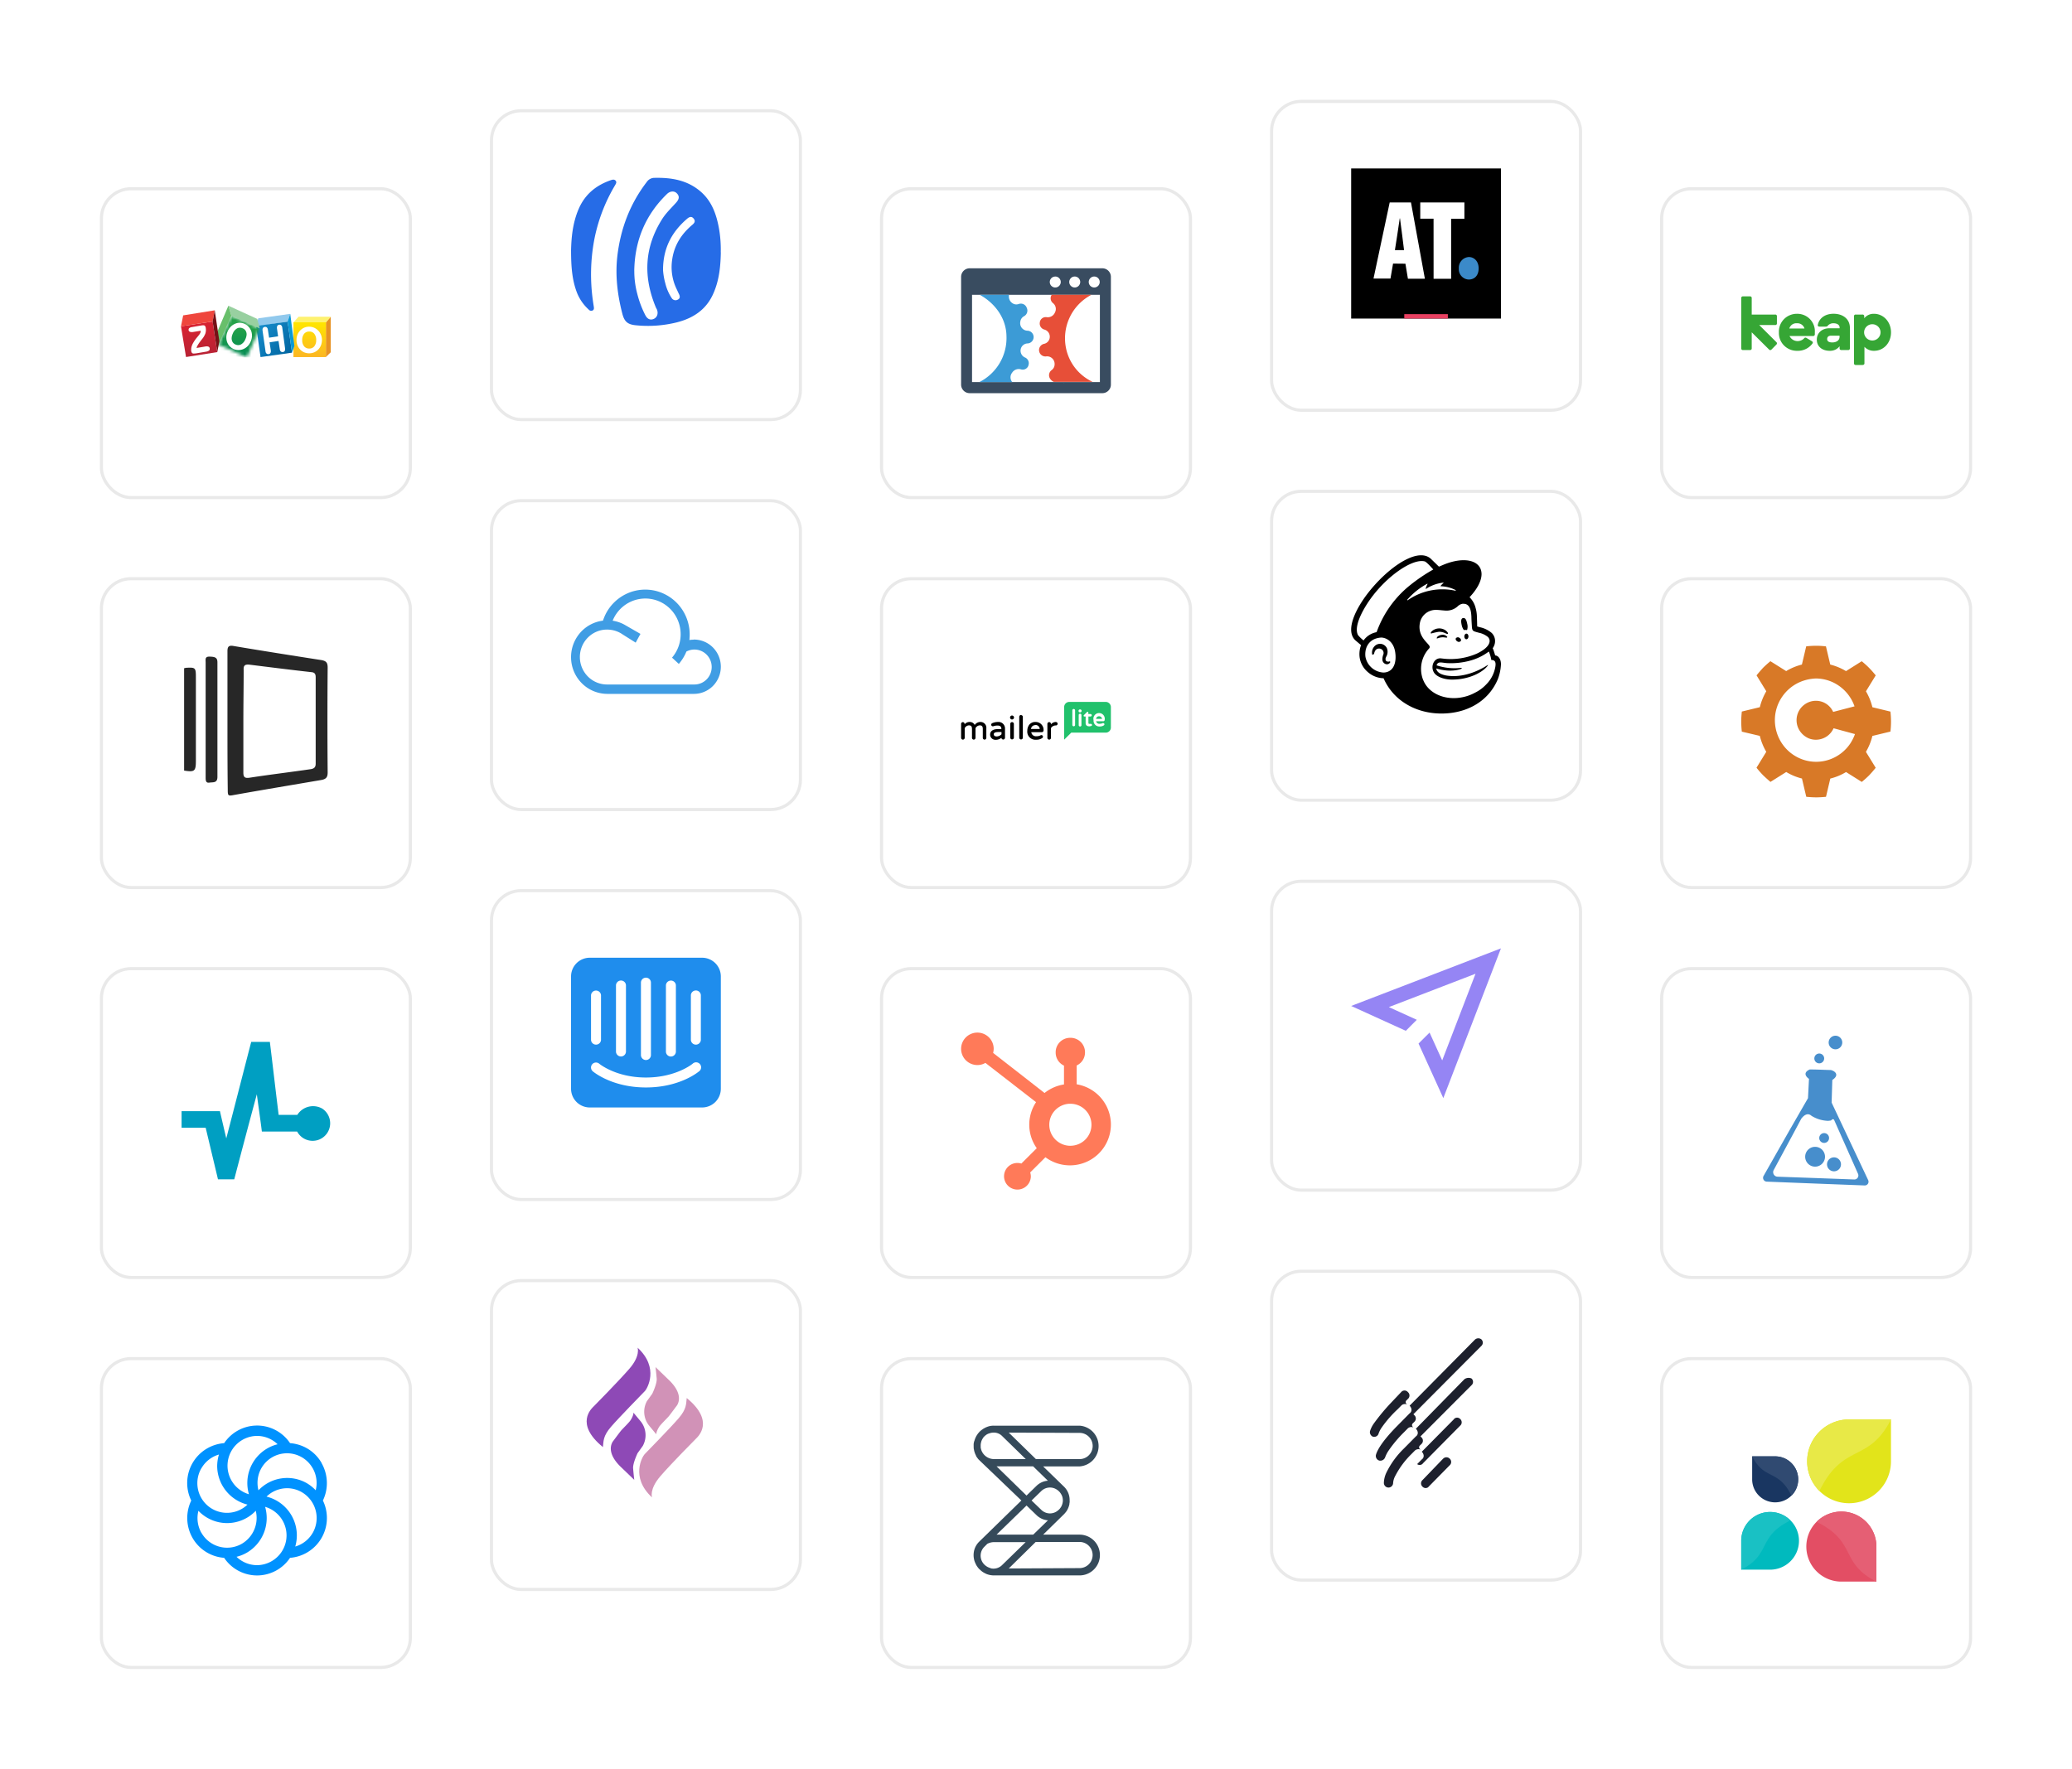 <svg xmlns="http://www.w3.org/2000/svg" fill="none" viewBox="0 0 664 567"><g filter="url('#a')"><rect fill="#fff" width="100" height="100" x="282" y="56" rx="10"></rect><rect width="99" height="99" x="282.5" y="56.5" stroke="#E9E9E9" rx="9.5"></rect></g><path d="M353.254 86h-42.508A2.746 2.746 0 0 0 308 88.746v34.56a2.749 2.749 0 0 0 2.746 2.726h42.508a2.743 2.743 0 0 0 2.746-2.736v-34.56A2.746 2.746 0 0 0 353.254 86Zm-2.601 2.64a1.755 1.755 0 0 1 1.631 1.08 1.762 1.762 0 0 1-.379 1.919 1.763 1.763 0 0 1-1.919.379 1.752 1.752 0 0 1-1.08-1.63 1.75 1.75 0 0 1 1.747-1.748Zm-6.24 0a1.756 1.756 0 1 1 0 3.512 1.756 1.756 0 0 1 0-3.512Zm-6.24 0a1.758 1.758 0 1 1-1.757 1.757 1.746 1.746 0 0 1 1.747-1.747m14.314 33.83h-40.973V94.506h40.973v27.974Z" fill="#394C60"></path><path d="M324.323 119.508a2.513 2.513 0 0 1 2.813-1.123 1.919 1.919 0 0 0 2.419-1.171v-.058a2.003 2.003 0 0 0-1.123-2.582 2.374 2.374 0 0 1-1.344-2.564 2.312 2.312 0 0 1 2.246-1.92 2.042 2.042 0 0 0 1.905-2.04 2.047 2.047 0 0 0-1.905-2.04h-.058a2.412 2.412 0 0 1-2.304-1.92 2.462 2.462 0 0 1 0-.96 2.298 2.298 0 0 1 1.191-1.766 2.036 2.036 0 0 0 .873-2.688 1.995 1.995 0 0 0-2.544-1.238 2.247 2.247 0 0 1-1.584 0 2.773 2.773 0 0 1-1.123-.874 2.614 2.614 0 0 1-.422-2.064h-9.399c4.34 2.333 8.468 7.008 8.573 13.219a15.805 15.805 0 0 1-8.707 14.765h10.56a2.378 2.378 0 0 1-.067-2.976Z" fill="#3C9BD6"></path><path d="M337.484 97.198a2.378 2.378 0 0 1 .595 2.947 2.494 2.494 0 0 1-2.611 1.536 1.922 1.922 0 0 0-2.228 1.507v.086a2.004 2.004 0 0 0 1.479 2.381 2.36 2.36 0 0 1 1.699 2.333 2.309 2.309 0 0 1-1.862 2.237 2.044 2.044 0 0 0 .691 4.022 2.413 2.413 0 0 1 2.573 1.565c.108.308.157.634.144.96a2.295 2.295 0 0 1-.96 1.872 2.035 2.035 0 0 0-.452 2.803c.285.412.672.743 1.124.96h12.48a15.274 15.274 0 0 1-8.554-10.886 15.702 15.702 0 0 1 8.17-17.021h-12.74a1.99 1.99 0 0 0 .452 2.698Z" fill="#E74F38"></path><path d="M341.082 122.874h-.365a.599.599 0 0 0 .365 0Z" fill="#3C9BD6"></path><g filter="url('#b')"><rect fill="#fff" width="100" height="100" x="157" y="31" rx="10"></rect><rect width="99" height="99" x="157.5" y="31.5" stroke="#E9E9E9" rx="9.5"></rect></g><path d="M228.52 94.266c1.943-4.262 2.388-8.768 2.48-13.362l-.027-.021a38.814 38.814 0 0 0-.537-7.482c-.8-4.517-2.233-8.762-5.807-11.906-4.358-3.817-9.591-4.625-15.092-4.479-.455.03-.897.164-1.293.393a3 3 0 0 0-.988.932c-5.393 7.02-8.399 15.017-9.424 23.785-.714 6.26.043 12.4 1.61 18.459.66 2.552 1.744 3.448 4.374 3.687 4.414.442 8.87.117 13.176-.961 5.088-1.314 9.242-3.974 11.528-9.045Zm-24.301-.098a28.16 28.16 0 0 1-.95-7.422l-.011.022c.166-9.659 3.58-17.9 10.508-24.605.956-.923 2.271-1.026 3.07-.255.923.912.923 1.813-.15 3.03a74.23 74.23 0 0 1-1.234 1.337c-1.187 1.266-2.372 2.53-3.306 4.026-5.684 9.05-6.049 18.46-1.97 28.232.05.119.113.232.176.345.079.14.157.281.21.431.446 1.265 0 2.449-1.073 2.921-1.073.473-2.023.071-2.684-1.194a31.892 31.892 0 0 1-2.586-6.868Zm9-3.312a21.204 21.204 0 0 1-.746-4.376h.005c.022-6.993 2.85-12.167 7.68-16.325.628-.543 1.401-.972 2.11-.114.708.858.273 1.455-.435 2.052-3.397 2.867-5.7 6.39-6.392 10.896a16.115 16.115 0 0 0 1.331 9.54l.284.61c.188.406.376.812.569 1.214.344.705.301 1.373-.445 1.704a1.429 1.429 0 0 1-1.045.14 1.445 1.445 0 0 1-.861-.617 15.045 15.045 0 0 1-2.055-4.724Zm-27.766-23.905c-1.97 4.56-2.372 9.365-2.453 13.53h.005c.016 5.005.322 9.25 1.884 13.317a14.457 14.457 0 0 0 3.719 5.386 1.062 1.062 0 0 0 1.289.347c.531-.271.461-.782.386-1.27l-.092-.596c-.079-.513-.159-1.027-.225-1.543a60.289 60.289 0 0 1 .44-19.09 54.13 54.13 0 0 1 6.629-17.535c.036-.068.077-.137.118-.207.253-.432.532-.91.144-1.363-.45-.526-1.073-.33-1.61-.146-4.663 1.623-8.206 4.49-10.234 9.17Z" fill="#266CE7" fill-rule="evenodd" clip-rule="evenodd"></path><g filter="url('#c')"><rect fill="#fff" width="100" height="100" x="32" y="56" rx="10"></rect><rect width="99" height="99" x="32.5" y="56.5" stroke="#E9E9E9" rx="9.5"></rect></g><g filter="url('#d')"><rect fill="#fff" width="100" height="100" x="407" y="28" rx="10"></rect><rect width="99" height="99" x="407.5" y="28.5" stroke="#E9E9E9" rx="9.5"></rect></g><path d="M433 54h48v48.115h-48V54Z" fill="#000"></path><path d="m446.422 84.491-.828 4.812h-5.437l5.187-24.405h6.823l4.455 24.443h-5.437l-.798-4.811-3.965-.039Zm3.522-4.32-.577-4.639-.722-5.543h-.077l-.828 5.543-.722 4.638h2.926Zm9.459-10.076h-4.263v-5.197h14.146v5.216h-4.253V89.36h-5.62l-.01-19.265Z" fill="#fff"></path><path d="M470.628 89.605a3.3 3.3 0 0 1-3.127-3.455.758.758 0 0 0 0-.134 3.436 3.436 0 0 1 3.195-3.628c1.703 0 3.156 1.337 3.156 3.628 0 2.29-1.299 3.589-3.185 3.589h-.039Z" fill="#3B8AC9"></path><path d="M450.016 100.697h13.972v1.415h-13.972v-1.415Z" fill="#E84061"></path><g filter="url('#e')"><rect fill="#fff" width="100" height="100" x="532" y="56" rx="10"></rect><rect width="99" height="99" x="532.5" y="56.5" stroke="#E9E9E9" rx="9.5"></rect></g><path d="M596.919 116.997h-2.217a.52.52 0 0 1-.542-.344c-.025-.073-.034-.15-.025-.226v-15.033a.51.51 0 0 1 .024-.226.52.52 0 0 1 .315-.312.518.518 0 0 1 .228-.023h2.15a.513.513 0 0 1 .421.143.505.505 0 0 1 .145.418v.627a3.84 3.84 0 0 1 1.384-1.081 3.875 3.875 0 0 1 1.726-.355c3.063 0 5.472 2.596 5.472 5.953 0 3.356-2.342 5.914-5.424 5.914a4.088 4.088 0 0 1-1.685-.31 4.042 4.042 0 0 1-1.406-.973v5.239a.51.51 0 0 1-.566.57v.019Zm-23.441-9.28c.2.413.498.773.868 1.048a2.895 2.895 0 0 0 2.625.429c.44-.143.839-.388 1.162-.716a.538.538 0 0 1 .768-.153l1.728 1.037c.317.2.413.475.183.77a5.758 5.758 0 0 1-2.112 1.745 5.805 5.805 0 0 1-2.688.575 5.793 5.793 0 0 1-4.269-1.678 5.698 5.698 0 0 1-1.281-1.946 5.656 5.656 0 0 1-.392-2.29 5.694 5.694 0 0 1 1.596-4.195 5.768 5.768 0 0 1 1.9-1.301 5.826 5.826 0 0 1 2.264-.457 5.696 5.696 0 0 1 2.275.417 5.635 5.635 0 0 1 1.915 1.288c.541.556.96 1.217 1.23 1.942.27.725.386 1.497.339 2.268v.694a.551.551 0 0 1-.614.523h-7.497Zm11.711-3.024h-2.112c-.384 0-.605-.209-.538-.542.423-2.149 2.343-3.575 5.04-3.575 3.149 0 5.241 1.806 5.241 4.497v6.571a.511.511 0 0 1-.576.561h-2.15a.514.514 0 0 1-.542-.336.491.491 0 0 1-.024-.225v-.656a3.841 3.841 0 0 1-3.158 1.464c-2.496 0-4.147-1.417-4.147-3.566s1.632-3.66 4.06-3.66h3.245v-.248c0-.808-.778-1.35-1.92-1.35a2.348 2.348 0 0 0-1.766.656.83.83 0 0 1-.682.409h.029Zm-24.392 7.512h-2.227a.514.514 0 0 1-.542-.336.491.491 0 0 1-.024-.225v-16.08a.492.492 0 0 1 .145-.416.513.513 0 0 1 .421-.144h2.227a.51.51 0 0 1 .542.336.491.491 0 0 1 .024.225v5.268h7.507a.513.513 0 0 1 .421.143.505.505 0 0 1 .145.418v2.234a.491.491 0 0 1-.145.417.507.507 0 0 1-.421.144h-5.107l5.491 5.468a.53.53 0 0 1 0 .808l-1.536 1.559a.524.524 0 0 1-.816 0l-5.539-5.505v5.125a.491.491 0 0 1-.145.417.507.507 0 0 1-.421.144Zm28.731-4.602h-2.727c-.902 0-1.267.475-1.267 1.103 0 .627.48 1.065 1.632 1.065 1.411 0 2.342-.723 2.342-1.788v-.38h.02Zm13.112-1.065c0-.691-.277-1.354-.77-1.842a2.641 2.641 0 0 0-1.86-.764c-.698 0-1.367.275-1.86.764a2.592 2.592 0 0 0 0 3.684 2.64 2.64 0 0 0 1.86.763 2.64 2.64 0 0 0 1.86-.763c.493-.488.77-1.151.77-1.842Zm-24.372-1.236a2.313 2.313 0 0 0-.901-1.258 2.356 2.356 0 0 0-1.499-.416 2.342 2.342 0 0 0-1.536.395 2.298 2.298 0 0 0-.921 1.279h4.857Z" fill="#36A635" fill-rule="evenodd" clip-rule="evenodd"></path><g filter="url('#f')"><rect fill="#fff" width="100" height="100" x="157" y="156" rx="10"></rect><rect width="99" height="99" x="157.5" y="156.5" stroke="#E9E9E9" rx="9.5"></rect></g><path d="M222.274 205.051a9.204 9.204 0 0 0-1.357.106 14.547 14.547 0 0 0-2.235-9.658 14.266 14.266 0 0 0-7.875-5.91 14.098 14.098 0 0 0-9.785.638 14.32 14.32 0 0 0-7.06 6.882c-.28.597-.523 1.211-.727 1.838a11.607 11.607 0 0 0-7.527 4.143 11.87 11.87 0 0 0-2.689 8.23 11.843 11.843 0 0 0 3.606 7.864 11.582 11.582 0 0 0 7.949 3.239h27.729a8.555 8.555 0 0 0 6.112-2.485A8.758 8.758 0 0 0 231 213.81a8.76 8.76 0 0 0-2.457-6.183 8.556 8.556 0 0 0-6.058-2.615h-.182l-.029.039Zm.249 14.364h-27.921a8.65 8.65 0 0 1-6.173-2.527 8.85 8.85 0 0 1-2.6-6.203 8.857 8.857 0 0 1 2.498-6.245 8.654 8.654 0 0 1 6.132-2.629 8.68 8.68 0 0 1 1.128.067 8.222 8.222 0 0 1 1.913.445 8.249 8.249 0 0 1 2.046 1.054l4.169 2.622.822-1.519.708-1.286-5.25-3.018a11.474 11.474 0 0 0-3.662-1.209c.07-.192.15-.379.239-.561a11.433 11.433 0 0 1 2.923-3.844 11.296 11.296 0 0 1 4.232-2.276 11.214 11.214 0 0 1 9.263 1.43 11.415 11.415 0 0 1 3.369 3.449 11.572 11.572 0 0 1 1.302 9.387 11.475 11.475 0 0 1-2.3 4.254l1.788 1.654.392.358a14.538 14.538 0 0 0 2.429-3.966 5.484 5.484 0 0 1 4.849-.14c.766.35 1.443.873 1.979 1.527a5.62 5.62 0 0 1 1.118 2.25 5.662 5.662 0 0 1-1.033 4.795 5.554 5.554 0 0 1-1.942 1.575c-.757.37-1.587.56-2.428.556" fill="#409DE4"></path><g filter="url('#g')"><rect fill="#fff" width="100" height="100" x="532" y="431" rx="10"></rect><rect width="99" height="99" x="532.5" y="431.5" stroke="#E9E9E9" rx="9.5"></rect></g><path d="M592.315 455a13.434 13.434 0 1 0 13.673 13.694V455h-13.673Z" fill="#E2E41A"></path><path d="M592.318 455a13.437 13.437 0 0 0-12.916 16.109 13.436 13.436 0 0 0 3.662 6.818c7.673-15.649 15.711-8.745 22.937-22.927h-13.683Z" fill="#E8E947"></path><path d="M601.318 495.548a11.222 11.222 0 0 0-1.979-6.159 11.224 11.224 0 0 0-11.49-4.635 11.239 11.239 0 0 0-5.699 3.063 11.236 11.236 0 0 0-2.474 12.141 11.224 11.224 0 0 0 4.046 5.048 11.222 11.222 0 0 0 6.159 1.979h11.437v-11.437Z" fill="#E34E64"></path><path d="M601.318 495.546a11.226 11.226 0 0 0-7.036-10.198 11.226 11.226 0 0 0-12.137 2.483c13.09 6.405 7.278 13.122 19.173 19.163v-11.448Z" fill="#E55F74"></path><path d="M558 493.719a9.255 9.255 0 0 1 18.32-1.656 9.249 9.249 0 0 1-3.817 9.465 9.25 9.25 0 0 1-5.072 1.632H558v-9.441Z" fill="#00BABE"></path><path d="M558 493.724a9.258 9.258 0 0 1 5.796-8.383 9.258 9.258 0 0 1 9.988 2.03c-10.783 5.282-6.01 10.813-15.784 15.794v-9.441Z" fill="#19C1C4"></path><path d="M569.021 466.84a7.376 7.376 0 0 1 6.693 4.62 7.365 7.365 0 0 1-1.63 7.967 7.377 7.377 0 0 1-7.97 1.619 7.374 7.374 0 0 1-4.61-6.699v-7.507h7.517Z" fill="#193661"></path><path d="M569.021 466.841a7.375 7.375 0 0 1 7.092 8.85 7.366 7.366 0 0 1-2.018 3.742c-4.221-8.609-8.63-4.804-12.591-12.602l7.517.01Z" fill="#304A71"></path><g filter="url('#h')"><rect fill="#fff" width="100" height="100" x="32" y="181" rx="10"></rect><rect width="99" height="99" x="32.5" y="181.5" stroke="#E9E9E9" rx="9.5"></rect></g><g filter="url('#i')"><rect fill="#fff" width="100" height="100" x="282" y="181" rx="10"></rect><rect width="99" height="99" x="282.5" y="181.5" stroke="#E9E9E9" rx="9.5"></rect></g><path d="M314.278 231.431a2.201 2.201 0 0 0-1.92.96 1.723 1.723 0 0 0-1.593-.96 2.012 2.012 0 0 0-1.642.739v-.106a.585.585 0 0 0-.585-.585.576.576 0 0 0-.538.585v4.464a.586.586 0 0 0 .186.406.569.569 0 0 0 .799-.023.585.585 0 0 0 .167-.383v-3.1a1.594 1.594 0 0 1 1.373-.912c.681 0 .96.326.96 1.18v2.832a.568.568 0 0 0 .185.406.583.583 0 0 0 .42.151.584.584 0 0 0 .528-.557v-3.1a1.599 1.599 0 0 1 1.372-.912c.682 0 .96.326.96 1.18v2.832a.606.606 0 0 0 .052.222.593.593 0 0 0 .328.302.575.575 0 0 0 .225.033.582.582 0 0 0 .528-.557v-3.014a1.852 1.852 0 0 0-1.805-2.083Zm5.533-.002a4.427 4.427 0 0 0-1.824.384.512.512 0 0 0-.336.49.496.496 0 0 0 .48.509c.054.004.109.004.163 0a3.979 3.979 0 0 1 1.344-.24c.883 0 1.258.326 1.267 1.142h-1.132c-1.546 0-2.477.643-2.477 1.766a1.68 1.68 0 0 0 1.785 1.661 2.727 2.727 0 0 0 1.834-.643.577.577 0 0 0 .605.557.583.583 0 0 0 .547-.557v-2.88a2.094 2.094 0 0 0-.629-1.608 2.075 2.075 0 0 0-1.627-.581Zm-.374 4.637c-.653 0-.96-.24-.96-.71 0-.183 0-.701 1.449-.701h1.018v.71a2.153 2.153 0 0 1-1.507.701Zm4.883-6.705a.634.634 0 0 1 .634.634.642.642 0 0 1-.634.634.634.634 0 0 1-.633-.634.615.615 0 0 1 .182-.451.623.623 0 0 1 .451-.183Zm.002 2.11a.57.57 0 0 0-.526.356.572.572 0 0 0-.04.22v4.416a.56.56 0 0 0 .379.52.576.576 0 0 0 .226.027.576.576 0 0 0 .547-.547v-4.407a.586.586 0 0 0-.586-.585Zm2.876-2.272a.563.563 0 0 0-.526.348.567.567 0 0 0-.04.219v6.72a.577.577 0 0 0 1.152 0v-6.682a.575.575 0 0 0-.576-.576l-.01-.029Zm4.601 2.232a2.423 2.423 0 0 0-1.968.884 3.197 3.197 0 0 0-.615 1.92 2.585 2.585 0 0 0 2.775 2.88 3.26 3.26 0 0 0 1.92-.48.587.587 0 0 0 .326-.48.52.52 0 0 0-.509-.519c-.08 0-.159.02-.23.058a2.704 2.704 0 0 1-1.334.307 1.509 1.509 0 0 1-1.113-.303 1.502 1.502 0 0 1-.567-1.003h3.36a.538.538 0 0 0 .214-.035.543.543 0 0 0 .312-.291.567.567 0 0 0 .05-.211 2.525 2.525 0 0 0-1.574-2.55 2.519 2.519 0 0 0-1.047-.177Zm0 .96a1.36 1.36 0 0 1 1.401 1.277h-2.803a1.375 1.375 0 0 1 1.402-1.229v-.048Zm6.564-.962h-.048a2.027 2.027 0 0 0-1.516.768v-.135a.586.586 0 0 0-.586-.585.575.575 0 0 0-.566.585v4.464a.568.568 0 0 0 .185.406.59.59 0 0 0 .419.151.583.583 0 0 0 .548-.557v-3.148a1.803 1.803 0 0 1 1.488-.836h.057a.555.555 0 0 0 .586-.518.58.58 0 0 0-.547-.586l-.02-.009Z" fill="#000"></path><path d="M354.338 225h-11.674a1.65 1.65 0 0 0-1.642 1.642v10.464l2.276-2.256h11.059a1.643 1.643 0 0 0 1.641-1.642v-6.566a1.658 1.658 0 0 0-1.66-1.642Zm-9.812 7.373a.44.44 0 1 1-.883 0v-4.666a.441.441 0 0 1 .883 0v4.666Zm2.036 0a.442.442 0 1 1-.874 0v-3.082a.442.442 0 1 1 .874 0v3.082Zm.057-4.493a.47.47 0 0 1-.47.47h-.048a.47.47 0 1 1 0-.94h.048a.468.468 0 0 1 .47.47Zm3.091 4.8c-.198.101-.42.151-.643.144-.758 0-1.161-.365-1.161-1.056v-2.093h-.404a.24.24 0 0 1-.24-.23.309.309 0 0 1 .096-.221l.96-.96a.353.353 0 0 1 .202-.106.251.251 0 0 1 .25.24v.48h.7a.394.394 0 0 1 0 .788h-.672v2.054c0 .298.154.317.365.317a.75.75 0 0 0 .25 0c.061-.005.122-.005.182 0a.387.387 0 0 1 .365.374.42.42 0 0 1-.25.336v-.067Zm2.688-.682c.333.022.665-.048.96-.201a.318.318 0 0 1 .173 0 .378.378 0 0 1 .281.108.396.396 0 0 1 .122.276.448.448 0 0 1-.078.214.453.453 0 0 1-.171.151 2.352 2.352 0 0 1-1.315.326 1.827 1.827 0 0 1-1.831-1.237 1.839 1.839 0 0 1-.089-.779 1.816 1.816 0 0 1 .306-1.556 1.818 1.818 0 0 1 1.409-.728 1.813 1.813 0 0 1 1.447.651c.176.21.303.457.37.724.068.266.075.544.02.813a.42.42 0 0 1-.404.432h-2.342a1.047 1.047 0 0 0 1.142.826v-.02Z" fill="#21C16C"></path><path d="M352.205 229.599a.962.962 0 0 0-.96.835h1.92a.957.957 0 0 0-.96-.835Z" fill="#21C16C"></path><g filter="url('#j')"><rect fill="#fff" width="100" height="100" x="407" y="153" rx="10"></rect><rect width="99" height="99" x="407.5" y="153.5" stroke="#E9E9E9" rx="9.5"></rect></g><path d="M478.768 208.862c.204.639.367 1.166.367 1.237.744 0 1.875.842 1.865 2.87a15.15 15.15 0 0 1-1.019 4.787c-3.027 7.201-10.223 11.207-18.804 10.954-8.001-.244-14.819-4.453-17.795-11.298a7.862 7.862 0 0 1-5.096-2.029 7.5 7.5 0 0 1-2.588-4.797 8.205 8.205 0 0 1 .468-3.783l-1.671-1.42c-7.675-6.44 16.317-32.982 23.981-26.318l2.65 2.576 1.427-.599c6.716-2.799 12.169-1.46 12.23 2.962 0 2.302-1.519 4.979-3.842 7.434a7.391 7.391 0 0 1 1.936 3.428c.257.905.398 1.839.418 2.779.041.943.092 3.164.092 3.164l.948.264c1.372.3 2.649.93 3.72 1.835a3.652 3.652 0 0 1 1.019 2.029 3.889 3.889 0 0 1-.714 2.85c.16.349.296.708.408 1.075Zm-35.529 6.714c.266.008.533-.009.795-.051 2.803-.507 3.537-3.539 3.068-6.521-.52-3.367-2.803-4.544-4.352-4.635a5.175 5.175 0 0 0-1.162.142c-2.762.558-4.331 2.9-4.025 5.943a6.16 6.16 0 0 0 1.947 3.539 6.215 6.215 0 0 0 3.729 1.583Zm-6.268-10.284a6.577 6.577 0 0 1 4.179-2.647 33.81 33.81 0 0 1 10.681-15.021 54.718 54.718 0 0 1 7.481-5.071s-2.089-2.413-2.721-2.586c-3.883-1.044-12.261 4.706-17.612 12.302-2.16 3.073-5.259 8.52-3.781 11.319.528.629 1.123 1.2 1.773 1.704Zm31.434 9.002a.171.171 0 0 1-.063.065s-3.119 1.44-8.072-.092c.132 1.157 1.264 1.674 1.804 1.887.463.171.94.3 1.427.385 6.186 1.015 11.873-2.444 13.229-3.357.081-.071.163 0 .081.112l-.122.182c-1.58 2.029-5.83 4.372-11.364 4.372-2.415 0-4.821-.842-5.707-2.14-1.376-2.019-.062-4.96 2.221-4.656l1.02.112a21.022 21.022 0 0 0 10.416-1.653c3.057-1.44 4.26-3.033 4.076-4.31a1.861 1.861 0 0 0-.53-1.015 6.736 6.736 0 0 0-2.925-1.369 27.172 27.172 0 0 0-.43-.119c-.284-.078-.518-.142-.762-.226-.622-.213-.948-.385-1.019-1.592l-.022-.362c-.046-.747-.131-2.128-.131-2.762-.061-1.328-.224-3.144-1.356-3.894a1.853 1.853 0 0 0-1.019-.305 1.765 1.765 0 0 0-.571 0 3.067 3.067 0 0 0-1.508.852 5.274 5.274 0 0 1-3.934 1.309c-.383-.02-.778-.058-1.192-.098a29.938 29.938 0 0 0-1.407-.115h-.56a5.178 5.178 0 0 0-3.349 1.323 5.134 5.134 0 0 0-1.666 3.18c-.441 3.032 1.239 4.885 2.333 6.091.271.298.506.558.664.785.118.149.192.328.214.517a.84.84 0 0 1-.276.538 9.634 9.634 0 0 0-2.14 9.128c.099.376.232.743.398 1.095 1.967 4.665 8.153 6.897 14.268 4.868a15.155 15.155 0 0 0 2.314-1.014 12.35 12.35 0 0 0 3.536-2.627 10.421 10.421 0 0 0 2.935-5.75c.184-1.197-.081-1.664-.448-1.887a1.322 1.322 0 0 0-.846-.162 11.829 11.829 0 0 0-.805-2.738 17.686 17.686 0 0 1-5.789 2.86 23.607 23.607 0 0 1-7.746.841c-.327-.027-.632-.068-.915-.105-1.172-.156-1.959-.261-2.295.826a18.233 18.233 0 0 0 7.898.801.142.142 0 0 1 .153.132.165.165 0 0 1-.018.087Zm-11.04-27.167a22.514 22.514 0 0 0-6.349 5.071.142.142 0 0 0-.035.029.107.107 0 0 0-.021.041c-.004.014-.005.029-.004.045a.136.136 0 0 0 .014.043.105.105 0 0 0 .029.034.11.11 0 0 0 .04.021c.015.004.03.006.046.004a.114.114 0 0 0 .043-.014 19.43 19.43 0 0 1 15.288-3.042c.071.02.152-.203.071-.203a11.053 11.053 0 0 0-4.739-1.227.093.093 0 0 1-.078-.051.09.09 0 0 1-.009-.046.09.09 0 0 1 .015-.045c.258-.323.552-.616.877-.873a.078.078 0 0 0 .038-.029.08.08 0 0 0 0-.093.08.08 0 0 0-.038-.03c-1.984.21-3.886.895-5.544 1.998a.08.08 0 0 1-.048.013.08.08 0 0 1-.074-.055.082.082 0 0 1-.001-.049c.133-.499.328-.979.581-1.43a.086.086 0 0 0 .008-.047.087.087 0 0 0-.021-.043.075.075 0 0 0-.041-.024.087.087 0 0 0-.048.002Zm12.771 14.838a3.623 3.623 0 0 0-1.019 0 4.05 4.05 0 0 1-.713-1.663c-.255-1.177-.235-2.079.479-2.191.713-.111 1.06.619 1.304 1.826a3.512 3.512 0 0 1-.051 2.028Zm-7.039.982-.064-.029a4.288 4.288 0 0 0-1.967-.395 21.13 21.13 0 0 0-2.375.537.309.309 0 0 0-.08-.001c-.051.004-.067.006-.103-.141-.051-.202.275-.547.611-.791a3.55 3.55 0 0 1 3.475-.415c.528.204.984.557 1.315 1.014l.016.028c.103.185.162.292.045.408-.117.116-.402-.009-.873-.215Zm-2.347 1.067a2.464 2.464 0 0 1 1.264-.517 1.924 1.924 0 0 1 1.742.608l.025.046c.031.053.033.058-.025.157-.05.086-.142.081-.312.07-.069-.004-.151-.009-.248-.009a4.1 4.1 0 0 0-2.171.142 2.07 2.07 0 0 1-.489.132.196.196 0 0 1-.102 0 .143.143 0 0 1 0-.122.838.838 0 0 1 .316-.507Zm6.897 1.733a.817.817 0 0 1-.589-.121c-.428-.243-.682-.669-.519-1.014a.812.812 0 0 1 .512-.313.813.813 0 0 1 .588.121c.449.243.683.689.52 1.014a.817.817 0 0 1-.512.313Zm1.623-1.743c.01-.497.306-.893.673-.893.367.01.652.416.642.913-.01.497-.306.903-.673.892-.367-.01-.652-.415-.642-.912Zm-24.175 8.073c.143-.071.286-.112.377 0a.217.217 0 0 1 .055.154.22.22 0 0 1-.065.15 1.183 1.183 0 0 1-1.101.548 1.53 1.53 0 0 1-1.355-1.562 4.04 4.04 0 0 1 .285-1.521c.121-.305.133-.641.034-.952a1.435 1.435 0 0 0-.574-.763 1.515 1.515 0 0 0-1.121-.212 1.404 1.404 0 0 0-.907.628 3.29 3.29 0 0 0-.336.781v.112c-.123.345-.408.436-.469.426-.061-.01-.204-.051-.204-.213a2.937 2.937 0 0 1 .774-2.505 2.423 2.423 0 0 1 2.09-.751 2.473 2.473 0 0 1 1.865 1.369 3.094 3.094 0 0 1-.235 2.779l-.081.203a1.16 1.16 0 0 0 0 1.014.767.767 0 0 0 .622.315c.115.012.231.012.346 0Z" fill="#000" fill-rule="evenodd" clip-rule="evenodd"></path><g filter="url('#k')"><rect fill="#fff" width="100" height="100" x="157" y="281" rx="10"></rect><rect width="99" height="99" x="157.5" y="281.5" stroke="#E9E9E9" rx="9.5"></rect></g><path d="M224.597 333.39a1.604 1.604 0 0 1-3.197 0v-14.4a1.602 1.602 0 0 1 3.197 0v14.4Zm-.557 10.013c-.25.211-6.173 5.184-17.04 5.184-10.867 0-16.79-4.973-17.04-5.184a1.595 1.595 0 0 1-.178-2.251 1.597 1.597 0 0 1 2.252-.178c.096.077 5.366 4.426 14.966 4.426s14.909-4.368 14.957-4.416a1.6 1.6 0 0 1 1.821-.294 1.6 1.6 0 0 1 .262 2.723v-.01ZM189.403 319a1.601 1.601 0 0 1 1.599-1.479A1.605 1.605 0 0 1 192.6 319v14.4a1.605 1.605 0 0 1-3.197 0V319Zm7.997-3.197a1.602 1.602 0 0 1 3.197 0v21.37a1.599 1.599 0 0 1-.51 1.052 1.6 1.6 0 0 1-2.178 0 1.602 1.602 0 0 1-.509-1.052v-21.37Zm7.997-.816a1.588 1.588 0 0 1 .99-1.475c.195-.079.403-.12.613-.118a1.592 1.592 0 0 1 1.603 1.593v23.203a1.605 1.605 0 0 1-1.603 1.604 1.604 1.604 0 0 1-1.603-1.604v-23.203Zm8.006.816c.031-.402.213-.778.51-1.052a1.6 1.6 0 0 1 2.178 0c.296.274.478.65.509 1.052v21.37a1.602 1.602 0 0 1-3.197 0v-21.37ZM225 307h-36a6.003 6.003 0 0 0-4.243 1.757A6.003 6.003 0 0 0 183 313v36c0 1.591.632 3.117 1.757 4.243A6.003 6.003 0 0 0 189 355h36a6.003 6.003 0 0 0 4.243-1.757A6.003 6.003 0 0 0 231 349v-36a6.003 6.003 0 0 0-1.757-4.243A6.003 6.003 0 0 0 225 307Z" fill="#1F8DED"></path><g filter="url('#l')"><rect fill="#fff" width="100" height="100" x="532" y="181" rx="10"></rect><rect width="99" height="99" x="532.5" y="181.5" stroke="#E9E9E9" rx="9.5"></rect></g><path d="M582.028 255.592c-1.49 0-3.013-.168-3.186-.181l-1.379-5.852a18.226 18.226 0 0 1-5.04-2.093l-5.046 3.174a46.793 46.793 0 0 1-2.365-2.127 30.639 30.639 0 0 1-2.117-2.421l3.13-5.098a18.898 18.898 0 0 1-2.068-5.105l-5.771-1.36a.07.07 0 0 1 0-.035 32.038 32.038 0 0 1-.186-3.188c0-1.081.076-2.155.193-3.222l5.771-1.395a19.041 19.041 0 0 1 2.068-5.105l-3.13-5.099a72.795 72.795 0 0 1 2.068-2.392 31.826 31.826 0 0 1 2.386-2.141l5.047 3.166a18.451 18.451 0 0 1 5.04-2.092l1.379-5.838a31.113 31.113 0 0 1 3.157-.188c1.062 0 2.117.077 3.172.195l1.379 5.838a18.433 18.433 0 0 1 5.047 2.092l5.039-3.166c.4.328 1.428 1.186 2.358 2.127a31.805 31.805 0 0 1 2.124 2.413l-3.13 5.099a19.041 19.041 0 0 1 2.068 5.105l5.778 1.395a27.706 27.706 0 0 1 0 6.41l-5.785 1.395a18.606 18.606 0 0 1-2.068 5.105l3.13 5.105a39.514 39.514 0 0 1-2.068 2.386 30.609 30.609 0 0 1-2.393 2.148l-5.04-3.167a18.177 18.177 0 0 1-5.046 2.093l-1.379 5.845c-.497.048-1.827.174-3.137.174Zm-.111-38.102a14.343 14.343 0 0 0-5.047 1.116 13.351 13.351 0 0 0-5.812 4.826 13.227 13.227 0 0 0-2.275 7.456c.015 2.85.93 5.621 2.611 7.908a13.23 13.23 0 0 0 6.733 4.808c2.694.836 5.581.78 8.241-.16a13.246 13.246 0 0 0 6.546-5.065 14.219 14.219 0 0 0 1.538-3.069l-6.854-1.862a6.303 6.303 0 0 1-2.171 2.601 6.328 6.328 0 0 1-3.448 1.074 6.139 6.139 0 0 1-2.406-.467 6.588 6.588 0 0 1-2.758-2.295 6.216 6.216 0 0 1-.972-4.669c.153-.804.463-1.57.912-2.252a6.123 6.123 0 0 1 1.701-1.72 6.146 6.146 0 0 1 5.847-.607 6.082 6.082 0 0 1 3.157 3.09l6.854-1.786-.152-.39-.145-.37a13.394 13.394 0 0 0-4.778-5.873 12.995 12.995 0 0 0-7.322-2.294Z" fill="#D87927"></path><g filter="url('#m')"><rect fill="#fff" width="100" height="100" x="407" y="403" rx="10"></rect><rect width="99" height="99" x="407.5" y="403.5" stroke="#E9E9E9" rx="9.5"></rect></g><path d="m451.725 450.598 20.927-21.17a1.618 1.618 0 0 1 2.027-.133 1.44 1.44 0 0 1 0 2.184l-21.739 21.857.271.274.184.187a1.442 1.442 0 0 1 .318 1.041 1.434 1.434 0 0 1-.502.963l-.403.407a.764.764 0 0 0-.296.723.77.77 0 0 0 .296.506l.132.133a1.67 1.67 0 0 0-1.895.408l-1.076 1.095a39.872 39.872 0 0 0-5.129 6.144 10.249 10.249 0 0 0-.951 1.91c-.109.313-.31.585-.575.781a1.61 1.61 0 0 1-.91.314h-.264a1.527 1.527 0 0 1-.968-.637 1.567 1.567 0 0 1-.254-1.139l.001-.004c.141-.558.833-3.291 6.891-9.419l3.374-3.419.541-.548c.806-.548.806-1.636 0-2.458Zm-9.869 8.75a7.739 7.739 0 0 1 .944-1.77 36.172 36.172 0 0 1 5.136-5.877l1.076-1.095a1.663 1.663 0 0 1 1.895-.407l-.132-.134a.756.756 0 0 1-.296-.506.774.774 0 0 1 .296-.723l.403-.407a1.434 1.434 0 0 0 .184-2.003 2.5 2.5 0 0 0-.184-.187 1.401 1.401 0 0 0-2.159 0l-3.242 3.419a64.979 64.979 0 0 0-5.538 6.678 8.997 8.997 0 0 0-1.215 2.464c-.066.378.006.768.205 1.095.198.327.508.57.871.682h.409c.327-.023.636-.158.876-.382a1.46 1.46 0 0 0 .445-.854l.026.007Zm20.641 8.196-6.601 6.859a1.44 1.44 0 0 0-.178 2.003c.056.066.115.128.178.187.257.249.595.393.95.407.271 0 .806-.133.944-.407l6.754-6.865a1.44 1.44 0 0 0 0-2.184 1.457 1.457 0 0 0-2.027 0h-.02Zm6.768-25.408-15.527 15.848c.812.821.812 1.91 0 2.457l-.542.548-3.241 3.279a27.766 27.766 0 0 0-5.671 7.787 8.256 8.256 0 0 0-.805 3.279c0 .398.156.781.435 1.062a1.474 1.474 0 0 0 2.101 0c.278-.281.435-.664.435-1.062a5.46 5.46 0 0 1 .66-2.191 27.311 27.311 0 0 1 5.129-6.965l1.083-1.095a1.669 1.669 0 0 1 1.888-.408l-.132-.133a.768.768 0 0 1-.28-.805.764.764 0 0 1 .28-.424l.409-.407a1.438 1.438 0 0 0 .178-2.004 1.57 1.57 0 0 0-.178-.187l-.277-.274 16.339-16.388a1.44 1.44 0 0 0 .185-2.003 2.512 2.512 0 0 0-.185-.187 2.315 2.315 0 0 0-2.297.273h.013Zm-13.635 23.218 10.259-10.378v-.027l.099-.114a1.345 1.345 0 0 1 .963-.405 1.345 1.345 0 0 1 .964.405 1.438 1.438 0 0 1 .5 1.22 1.427 1.427 0 0 1-.5.964l-11.883 12.021-.039.053a1.313 1.313 0 0 1-1.849.227l1.486-1.502c.805-.548.805-1.643 0-2.464Z" fill="#1D202D" fill-rule="evenodd" clip-rule="evenodd"></path><g filter="url('#n')"><rect fill="#fff" width="100" height="100" x="32" y="306" rx="10"></rect><rect width="99" height="99" x="32.5" y="306.5" stroke="#E9E9E9" rx="9.5"></rect></g><g filter="url('#o')"><rect fill="#fff" width="100" height="100" x="282" y="306" rx="10"></rect><rect width="99" height="99" x="282.5" y="306.5" stroke="#E9E9E9" rx="9.5"></rect></g><path d="M345.038 347.573v-6.038a4.578 4.578 0 0 0 2.666-4.155v-.091a4.61 4.61 0 0 0-1.354-3.262 4.644 4.644 0 0 0-3.271-1.357h-.141a4.647 4.647 0 0 0-3.278 1.353 4.61 4.61 0 0 0-1.357 3.266v.141a4.6 4.6 0 0 0 2.666 4.156v6.037a13.16 13.16 0 0 0-6.23 2.737l-16.48-12.85c.111-.42.172-.853.182-1.288a5.19 5.19 0 0 0-.87-2.895 5.231 5.231 0 0 0-8.035-.81 5.191 5.191 0 0 0 .782 8.009 5.23 5.23 0 0 0 2.902.879 5.058 5.058 0 0 0 2.565-.695l16.237 12.588a13.054 13.054 0 0 0-2.178 7.416c.04 2.633.876 5.194 2.4 7.346l-4.937 4.921a4.298 4.298 0 0 0-3.545.462 4.27 4.27 0 0 0-1.957 2.982 4.268 4.268 0 0 0 .996 3.422 4.289 4.289 0 0 0 3.254 1.476 4.313 4.313 0 0 0 3.028-1.252 4.279 4.279 0 0 0 1.263-3.015 4.579 4.579 0 0 0-.202-1.228l4.877-4.87a13.154 13.154 0 0 0 11.266 2.148 13.1 13.1 0 0 0 8.659-7.496 13.032 13.032 0 0 0-.558-11.416 13.091 13.091 0 0 0-3.911-4.382 13.144 13.144 0 0 0-5.439-2.239Zm-2.019 19.712a6.778 6.778 0 0 1-4.716-1.913 6.726 6.726 0 0 1-.253-9.398 6.774 6.774 0 0 1 4.605-2.162h.364c1.791 0 3.509.709 4.776 1.971a6.721 6.721 0 0 1 1.979 4.76 6.722 6.722 0 0 1-1.979 4.761 6.768 6.768 0 0 1-4.776 1.971" fill="#FF7A59"></path><g filter="url('#p')"><rect fill="#fff" width="100" height="100" x="157" y="406" rx="10"></rect><rect width="99" height="99" x="157.5" y="406.5" stroke="#E9E9E9" rx="9.5"></rect></g><path d="m210.074 438.231 4.195 4.042c3.916 3.715 3.676 6.576 2.726 8.169 0 0-1.92 2.592-2.631 3.494-.451.567-2.687 2.717-3.139 3.456-1.036 1.69-.892 2.39-.892 2.39l-2.419-2.927a7.075 7.075 0 0 1-.586-7.738l1.699-2.352s1.565-3.244 1.421-4.876c-.173-1.949-.374-3.658-.374-3.658Z" fill="#D192B7"></path><path d="m203.256 474.363-4.205-4.041c-3.907-3.705-3.677-6.576-2.717-8.16 0 0 1.92-2.601 2.631-3.494.451-.566 2.687-2.716 3.139-3.456 1.036-1.689.883-2.4.883-2.4l2.429 2.928a7.102 7.102 0 0 1 .575 7.747l-1.679 2.342s-1.565 3.264-1.421 4.877c.163 1.958.365 3.657.365 3.657Z" fill="#8E49B6"></path><path d="M208.954 480s-.96-2.592 2.669-6.797c3.628-4.205 10.837-11.443 11.394-12.019.557-.576 6.259-5.51-2.947-13.045-.23 1.92 0 3.475-2.582 6.479-2.582 3.005-10.291 10.877-10.915 11.529-.624.653-4.704 7.325 2.381 13.853Z" fill="#D192B7"></path><path d="M204.316 432s1.008 2.592-2.659 6.796c-3.667 4.205-10.838 11.443-11.394 12.019-.557.576-6.279 5.51 2.947 13.046.23-1.92 0-3.475 2.582-6.48 2.582-3.004 10.31-10.876 10.915-11.519.604-.643 4.703-7.334-2.391-13.862Z" fill="#8E49B6"></path><g filter="url('#q')"><rect fill="#fff" width="100" height="100" x="407" y="278" rx="10"></rect><rect width="99" height="99" x="407.5" y="278.5" stroke="#E9E9E9" rx="9.5"></rect></g><path d="m433 322.461 17.51 7.968 3.524-3.533-8.957-4.07 27.773-10.695-10.676 27.783-4.051-8.919-3.533 3.523.192.413L462.53 352 481 304l-48 18.461Z" fill="#9585F4"></path><g filter="url('#r')"><rect fill="#fff" width="100" height="100" x="532" y="306" rx="10"></rect><rect width="99" height="99" x="532.5" y="306.5" stroke="#E9E9E9" rx="9.5"></rect></g><path d="m598.69 378.309-7.353-15.59-4.368-9.273.212-7.008v-.24c2.361-1.593.844-2.707.086-3.014a2.105 2.105 0 0 0-.672-.192c-1.008 0-4.195-.173-6.643-.173-2.88 1.296-.24 3.015-.24 3.015l-.317 6.191-5.759 9.993-8.477 14.928a1.228 1.228 0 0 0 1.056 1.833l15.619.615 15.704.604a1.205 1.205 0 0 0 1.049-.522 1.201 1.201 0 0 0 .103-1.167Z" fill="#478ECC"></path><path d="m594.238 378.084-12.48-.461-12.134-.432a1.443 1.443 0 0 1-1.198-.729 1.448 1.448 0 0 1-.021-1.402l6.72-12.48 1.709-3.206.403-.758c.749-1.008 1.987-2.074 3.254-.96l.067.048a10.685 10.685 0 0 0 5.251 1.584h.087c.46-.067.662-.067.854-.115.122-.08.232-.177.326-.288a.827.827 0 0 1 .212-.096.393.393 0 0 1 .489.23l.317.71 1.469 3.312 5.865 13.228a1.287 1.287 0 0 1-1.19 1.815Z" fill="#fff"></path><path d="M581.67 373.971a3.177 3.177 0 1 0 0-6.354 3.177 3.177 0 0 0 0 6.354Zm2.903-7.607a1.574 1.574 0 1 0 .002-3.148 1.574 1.574 0 0 0-.002 3.148Zm-1.568-25.505a1.575 1.575 0 1 0-.001-3.15 1.575 1.575 0 0 0 .001 3.15Zm5.193-4.501a2.179 2.179 0 1 0 0-4.358 2.179 2.179 0 0 0 0 4.358Zm-.515 39.109a2.238 2.238 0 1 0-.001-4.475 2.238 2.238 0 0 0 .001 4.475Z" fill="#478ECC"></path><g filter="url('#s')"><rect fill="#fff" width="100" height="100" x="282" y="431" rx="10"></rect><rect width="99" height="99" x="282.5" y="431.5" stroke="#E9E9E9" rx="9.5"></rect></g><path d="M314.014 458.822a.78.78 0 0 0-.154.144.925.925 0 0 0-.125.154c.139-.156.29-.301.452-.432-.038.048-.106.086-.173.134Zm-1.205 7.826a.113.113 0 0 0 0 .077c.03.06.065.118.105.172l-.105-.249Zm-.48-1.17a2.802 2.802 0 0 0 .182.527 3.905 3.905 0 0 1-.182-.527Z" fill="#354A5A"></path><path d="M345.953 491.933h-11.666l6.188-6.063.24-.24.287-.278c.057-.053.108-.111.154-.173a9.62 9.62 0 0 0 .633-.777c.43-.67.738-1.411.912-2.188a.242.242 0 0 1 0-.076c0-.173.048-.355.076-.547a2.41 2.41 0 0 0 0-.537 5.988 5.988 0 0 0-1.775-4.471l-6.715-6.524h11.666a6.545 6.545 0 0 0 6.109-6.529 6.543 6.543 0 0 0-6.109-6.528h-27.42a5.719 5.719 0 0 0-1.285.115 3.82 3.82 0 0 0-.576.153 4.512 4.512 0 0 0-.537.202 2 2 0 0 0-.48.23 4.152 4.152 0 0 0-.681.393c-.134.096-.259.192-.403.278l-.355.317a3.834 3.834 0 0 0-.451.432c-.139.143-.27.294-.393.451l-.317.479c-.107.16-.203.327-.287.499-.096.202-.192.394-.269.595a7.528 7.528 0 0 0-.202.605 3.276 3.276 0 0 0-.201.642 3.26 3.26 0 0 0-.077.547.167.167 0 0 0 0 .077.983.983 0 0 0 0 .23v.47c.018.516.095 1.028.23 1.526v.076c.019.053.041.105.068.154a3.7 3.7 0 0 0 .182.528c.086.201.173.393.269.575v.067l.143.25c.051.105.112.205.183.297.115.135.201.288.326.432.066.09.14.173.221.249l.7.682 12.971 12.433-13.528 13.211a5.951 5.951 0 0 0-1.755 3.703 6.168 6.168 0 0 0 0 1.2c.018.203.05.405.096.604.031.201.076.4.134.595.121.362.268.715.441 1.055.127.293.288.57.48.825.077.106.144.221.221.317.146.185.303.361.47.528.072.066.149.127.23.182.106.115.202.201.307.297.424.358.896.655 1.401.883.054.037.112.069.173.096a6.557 6.557 0 0 0 2.551.518h27.42a6.536 6.536 0 0 0 6.036-4.033 6.54 6.54 0 0 0-1.416-7.12 6.543 6.543 0 0 0-4.62-1.914Zm-6.994-14.228c.164.115.315.247.451.394.212.209.395.444.547.7.144.206.263.428.355.662.105.236.179.484.22.739.05.265.076.535.077.806a4.127 4.127 0 0 1-.374 1.631c-.066.185-.159.36-.278.518a3.781 3.781 0 0 1-.547.7 3.063 3.063 0 0 1-.384.326l-.067.067a3.96 3.96 0 0 1-5.21-.211l-3.166-3.051 3.166-3.079a3.97 3.97 0 0 1 5.21-.202Zm7.004-18.391a4.202 4.202 0 1 1 0 8.404h-13.988l-8.702-8.491 22.69.087Zm-29.636 7.78a4.358 4.358 0 0 1-1.9-2.417 2.206 2.206 0 0 1-.076-.298 3.02 3.02 0 0 1-.077-.412 1.045 1.045 0 0 1 0-.25v-.24c-.019-.435.039-.87.172-1.285.027-.136.069-.268.125-.394.036-.092.078-.181.125-.268.044-.118.105-.228.182-.326a2.88 2.88 0 0 1 .451-.653c.106-.105.221-.22.326-.307.087-.08.18-.154.279-.22.32-.254.689-.44 1.084-.547l.316-.106.307-.077c.289-.05.581-.075.873-.076a3.723 3.723 0 0 1 2.61 1.084l7.598 7.416h-10.189a4.39 4.39 0 0 1-2.206-.624Zm3.051 2.955h11.704l4.721 4.596a5.907 5.907 0 0 0-3.646 1.65l-3.195 3.108-9.584-9.354Zm9.594 12.549 3.204 3.099a5.969 5.969 0 0 0 3.646 1.65l-4.72 4.586h-11.743l9.613-9.335Zm-11.762 19.984a1.591 1.591 0 0 1-.288-.086l-.47-.221c-.247-.14-.481-.3-.701-.479a3.28 3.28 0 0 1-.326-.298 4 4 0 0 1 0-5.651l.959-.959a4.527 4.527 0 0 1 2.149-.556h10.151l-7.599 7.406c-.449.432-.995.75-1.593.928a3.916 3.916 0 0 1-1.841.099 3.863 3.863 0 0 1-.441-.183Zm28.781.077-22.718.115 8.634-8.5h14.046a4.196 4.196 0 0 1 4.193 4.193 4.193 4.193 0 0 1-4.193 4.192h.038Z" fill="#354A5A"></path><path d="M312.017 463.251v.471-.202a1.21 1.21 0 0 1 0-.269Zm.229 1.993a.629.629 0 0 1-.077-.249 1.082 1.082 0 0 1-.077-.317 6.16 6.16 0 0 1-.076-.959c.018.515.095 1.027.23 1.525Zm2.312-6.869-.355.317a3.935 3.935 0 0 0-.452.433.886.886 0 0 1 .125-.154.755.755 0 0 1 .144-.144c.165-.167.345-.318.538-.452Z" fill="#354A5A"></path><g filter="url('#t')"><rect fill="#fff" width="100" height="100" x="32" y="431" rx="10"></rect><rect width="99" height="99" x="32.5" y="431.5" stroke="#E9E9E9" rx="9.5"></rect></g><path d="M100.214 491.358a9.5 9.5 0 0 1-5.596 4.387 12.807 12.807 0 0 0-9.197-16.003 9.28 9.28 0 0 1 4.137-2.362 9.366 9.366 0 0 1 7.19.96 9.606 9.606 0 0 1 4.405 5.803 9.604 9.604 0 0 1-.939 7.225m-17.836 10.348a9.49 9.49 0 0 1-6.576-2.678c1.168-.288 2.29-.74 3.33-1.344a12.874 12.874 0 0 0 5.828-14.678 9.541 9.541 0 0 1-2.611 18.7M64.54 491.358a9.6 9.6 0 0 1-.96-7.066 12.825 12.825 0 0 0 2.822 2.218 12.671 12.671 0 0 0 15.562-2.227 9.602 9.602 0 0 1-4.445 10.56 9.465 9.465 0 0 1-12.96-3.485m0-20.717a9.495 9.495 0 0 1 5.606-4.387 13.16 13.16 0 0 0-.566 3.571 12.82 12.82 0 0 0 9.715 12.48 9.501 9.501 0 0 1-12.458.592 9.508 9.508 0 0 1-2.316-12.256m17.837-10.358a9.48 9.48 0 0 1 6.585 2.678c-1.169.286-2.29.739-3.331 1.344a12.821 12.821 0 0 0-5.856 14.679 9.547 9.547 0 0 1-6.773-10.474 9.54 9.54 0 0 1 9.375-8.227Zm17.836 10.358a9.596 9.596 0 0 1 .96 7.075 12.925 12.925 0 0 0-2.774-2.236 12.669 12.669 0 0 0-15.571 2.246 9.601 9.601 0 0 1 0-4.8 9.458 9.458 0 0 1 7.908-6.994 9.45 9.45 0 0 1 9.458 4.69m2.88-1.642a12.634 12.634 0 0 0-7.737-5.971 12.472 12.472 0 0 0-2.381-.403 12.706 12.706 0 0 0-16.547-4.145 12.71 12.71 0 0 0-4.573 4.145 12.812 12.812 0 0 0-10.147 6.403A12.813 12.813 0 0 0 61.286 481a12.908 12.908 0 0 0 .423 12 12.743 12.743 0 0 0 10.118 6.364 12.693 12.693 0 0 0 10.56 5.645 12.695 12.695 0 0 0 10.56-5.645 12.809 12.809 0 0 0 10.116-6.401 12.819 12.819 0 0 0 .415-11.963 12.924 12.924 0 0 0-.432-12.01" fill="#0092FF" fill-rule="evenodd" clip-rule="evenodd"></path><path d="M106 101.533v11.386l-1.574 1.536v-11.136l1.574-1.786Z" fill="#E79224"></path><path d="M104.454 103.318H94.038v11.146h10.416v-11.146Z" fill="url('#u')"></path><path d="m95.67 101.543-1.632 1.776h10.416l1.546-1.786H95.67" fill="#FEF26F"></path><path d="m82.778 102.032 10.243-1.421-.855 2.448-9.705 1.546.048-1.757.269-.816Z" fill="#91C9ED"></path><path d="m92.167 103.06 1.41 9.993-10.089 1.411-1.363-9.6.586-.46 9.456-1.296" fill="url('#v')"></path><path d="M93.02 100.611v.058l1.325 10.224-.768 2.16-1.411-9.994" fill="#0B9AD6"></path><mask id="w" width="14" height="14" x="70" y="101" maskUnits="userSpaceOnUse" style="mask-type:luminance"><path d="m74.128 101.178 9.072 4.089-4.09 9.293-9.072-4.099 4.09-9.283Z" fill="#fff"></path></mask><g mask="url('#w')"><path d="M58 98h48v16.55H58V98Z" fill="url('#x')"></path></g><path d="m73.188 98 .96 3.178 9.072 4.089-.769-3.033L73.188 98Z" fill="#98D0A0"></path><path d="m73.187 98-3.668 8.64.5 3.84 4.108-9.302-.94-3.178Z" fill="#68BF6B"></path><path d="m68.138 103.05 1.488 9.821-10.013 1.574-1.613-9.85 10.138-1.545Z" fill="url('#y')"></path><path d="m58 104.595.7-3.504 10.12-1.622-.682 3.581L58 104.595Z" fill="#EF463D"></path><path d="m68.82 99.469 1.478 9.926-.672 3.475-1.488-9.82.681-3.581Z" fill="#761116"></path><path d="M90.448 104.979a1.124 1.124 0 0 0-.327-.701.716.716 0 0 0-.499-.192h-.153a.749.749 0 0 0-.586.365.959.959 0 0 0-.134.518c-.01.08-.01.16 0 .24l.364 2.602-2.88.432-.393-2.563a1.113 1.113 0 0 0-.317-.701.717.717 0 0 0-.5-.192h-.143a.827.827 0 0 0-.614.355.96.96 0 0 0-.135.528v.25l.96 6.72c.02.262.136.509.326.691a.761.761 0 0 0 .519.182h.173a.743.743 0 0 0 .556-.365c.086-.155.129-.331.125-.508.004-.08.004-.161 0-.24l-.413-2.669 2.88-.432.403 2.669c.025.264.14.512.327.7a.75.75 0 0 0 .509.183h.163a.772.772 0 0 0 .576-.355.963.963 0 0 0 .125-.519 1.07 1.07 0 0 0 0-.24l-.912-6.758Zm-11.808 3.734a3.267 3.267 0 0 1-1.354 1.661 1.923 1.923 0 0 1-.96.25 2.208 2.208 0 0 1-.854-.192 1.924 1.924 0 0 1-1.152-1.316 2.382 2.382 0 0 1-.087-.652 3.843 3.843 0 0 1 .346-1.479c.247-.7.724-1.296 1.354-1.689.292-.166.623-.252.96-.25.297.006.591.071.864.192a1.916 1.916 0 0 1 1.19 1.315c.059.209.088.426.086.643a4.051 4.051 0 0 1-.393 1.517Zm.96-4.041a3.945 3.945 0 0 0-2.822-1.21 3.713 3.713 0 0 0-1.498.346c-.52.224-.99.55-1.383.96-.41.435-.736.942-.96 1.497a4.712 4.712 0 0 0-.403 1.728 1.282 1.282 0 0 0 0 .192c0 .51.088 1.017.26 1.498a3.9 3.9 0 0 0 .815 1.325c.378.382.828.686 1.325.892.48.215 1 .327 1.527.327a4.004 4.004 0 0 0 1.536-.336 4.399 4.399 0 0 0 1.401-.96c.406-.439.73-.946.96-1.498a4.907 4.907 0 0 0 .394-1.728.888.888 0 0 0 0-.163 4.372 4.372 0 0 0-.279-1.517 3.908 3.908 0 0 0-.844-1.305l-.03-.048Zm-12.547 6.633a.685.685 0 0 0-.308-.201 1.43 1.43 0 0 0-.49-.077 3.963 3.963 0 0 0-.614.067l-2.64.451a2.43 2.43 0 0 1 .308-.797c.26-.46.556-.899.883-1.315l.307-.413.22-.278a6.37 6.37 0 0 0 1.124-1.92 4.39 4.39 0 0 0 .144-.864c.005-.08.005-.16 0-.24a4.285 4.285 0 0 0-.048-.614 1.732 1.732 0 0 0-.144-.461.617.617 0 0 0-.23-.279.867.867 0 0 0-.461-.096 3.712 3.712 0 0 0-.586.058l-3.053.528c-.3.034-.586.15-.825.336a.627.627 0 0 0-.202.49.815.815 0 0 0 0 .153.67.67 0 0 0 .442.519c.148.065.309.095.47.086.134.013.27.013.403 0l2.564-.422v.134a1.3 1.3 0 0 1-.087.461 3.69 3.69 0 0 1-.566.902l-.394.49a11.979 11.979 0 0 0-1.488 2.141 5 5 0 0 0-.441 1.209c-.046.218-.068.44-.068.663a2.21 2.21 0 0 0 0 .441c.024.177.076.349.154.509.055.12.145.221.26.288a.957.957 0 0 0 .45.077 6.565 6.565 0 0 0 1.037-.115l2.774-.471a2.31 2.31 0 0 0 1.028-.365.645.645 0 0 0 .24-.518.964.964 0 0 0 0-.163.63.63 0 0 0-.154-.355l-.01-.039Zm33.667-.297a1.979 1.979 0 0 1-1.623.72 2.025 2.025 0 0 1-1.641-.72 2.998 2.998 0 0 1-.605-1.988 3.044 3.044 0 0 1 .605-2.016 2.01 2.01 0 0 1 1.641-.729 1.91 1.91 0 0 1 1.623.729c.435.579.649 1.294.605 2.016a3.022 3.022 0 0 1-.605 1.988Zm2.141-3.677a4.131 4.131 0 0 0-.912-1.392 3.941 3.941 0 0 0-1.296-.893 4.141 4.141 0 0 0-1.556-.326 3.977 3.977 0 0 0-1.564.297 3.844 3.844 0 0 0-1.306.893 3.96 3.96 0 0 0-.902 1.382 4.8 4.8 0 0 0 0 3.389c.206.522.512.998.902 1.402a3.83 3.83 0 0 0 1.286.873 4.23 4.23 0 0 0 1.584.298 4.133 4.133 0 0 0 1.546-.298 3.973 3.973 0 0 0 1.306-.873c.395-.401.706-.878.912-1.402a4.668 4.668 0 0 0 0-3.379" fill="#fff"></path><path d="M80.503 333.987h5.98c.96 7.834 1.853 15.61 2.813 23.386h5.981a5.967 5.967 0 0 1 7.949-2.035 5.618 5.618 0 0 1 2.559 4.244 5.622 5.622 0 0 1-4.003 5.879 5.634 5.634 0 0 1-6.562-2.741h-11.3c-.48-3.888-1.075-7.833-1.612-11.961-2.458 9.091-4.8 17.942-7.239 27.273h-5.213l-3.945-16.531h-7.719v-5.318H70.48c.663 2.88 1.383 5.98 2.036 8.726 2.668-10.224 5.299-20.573 7.987-30.922Z" fill="#009FC2"></path><path d="M59 214.171a.667.667 0 0 0 .46-.096c3.13-.182 3.313-.096 3.313 2.947v26.765c0 3.408-.365 3.773-3.773 3.226v-32.842Zm46.004-.192c0-1.555-.461-2.112-2.026-2.39-9.418-1.469-18.768-2.938-28.06-4.503-1.518-.278-2.026.087-2.026 1.652v22.08c0 7.449 0 14.812.096 22.262 0 2.026.086 2.122 2.016 1.747 9.292-1.651 18.681-3.216 27.974-4.8 1.469-.278 2.026-.825 2.026-2.39a1966.808 1966.808 0 0 1 0-33.658Zm-3.84 30.826c0 1.104-.461 1.565-1.565 1.747-6.528.96-13.152 1.747-19.69 2.755-1.469.192-1.92-.182-1.92-1.651v-16.464c0-5.52.096-10.954.096-16.378-.096-1.478.365-1.92 1.92-1.747 6.624.826 13.152 1.651 19.776 2.391 1.104.086 1.383.643 1.383 1.651v27.696Zm-35.261-13.988v-18.489c0-.826-.279-1.844 1.104-1.844 2.025 0 2.669.375 2.669 1.844v36.71c0 2.026-1.383 1.651-2.583 1.834-1.2.182-1.19-.826-1.19-1.748v-18.307Z" fill="#272727"></path><defs><filter id="a" width="164" height="164" x="250" y="28" color-interpolation-filters="sRGB" filterUnits="userSpaceOnUse"><feFlood flood-opacity="0" result="BackgroundImageFix"></feFlood><feColorMatrix in="SourceAlpha" result="hardAlpha" type="matrix" values="0 0 0 0 0 0 0 0 0 0 0 0 0 0 0 0 0 0 127 0"></feColorMatrix><feMorphology in="SourceAlpha" operator="dilate" radius="6" result="effect1_dropShadow_8780_5103"></feMorphology><feOffset dy="4"></feOffset><feGaussianBlur stdDeviation="13"></feGaussianBlur><feComposite in2="hardAlpha" operator="out"></feComposite><feColorMatrix type="matrix" values="0 0 0 0 0.937 0 0 0 0 0.937 0 0 0 0 0.937 0 0 0 0.3 0"></feColorMatrix><feBlend in2="BackgroundImageFix" mode="normal" result="effect1_dropShadow_8780_5103"></feBlend><feBlend in="SourceGraphic" in2="effect1_dropShadow_8780_5103" mode="normal" result="shape"></feBlend></filter><filter id="b" width="164" height="164" x="125" y="3" color-interpolation-filters="sRGB" filterUnits="userSpaceOnUse"><feFlood flood-opacity="0" result="BackgroundImageFix"></feFlood><feColorMatrix in="SourceAlpha" result="hardAlpha" type="matrix" values="0 0 0 0 0 0 0 0 0 0 0 0 0 0 0 0 0 0 127 0"></feColorMatrix><feMorphology in="SourceAlpha" operator="dilate" radius="6" result="effect1_dropShadow_8780_5103"></feMorphology><feOffset dy="4"></feOffset><feGaussianBlur stdDeviation="13"></feGaussianBlur><feComposite in2="hardAlpha" operator="out"></feComposite><feColorMatrix type="matrix" values="0 0 0 0 0.937 0 0 0 0 0.937 0 0 0 0 0.937 0 0 0 0.3 0"></feColorMatrix><feBlend in2="BackgroundImageFix" mode="normal" result="effect1_dropShadow_8780_5103"></feBlend><feBlend in="SourceGraphic" in2="effect1_dropShadow_8780_5103" mode="normal" result="shape"></feBlend></filter><filter id="c" width="164" height="164" x="0" y="28" color-interpolation-filters="sRGB" filterUnits="userSpaceOnUse"><feFlood flood-opacity="0" result="BackgroundImageFix"></feFlood><feColorMatrix in="SourceAlpha" result="hardAlpha" type="matrix" values="0 0 0 0 0 0 0 0 0 0 0 0 0 0 0 0 0 0 127 0"></feColorMatrix><feMorphology in="SourceAlpha" operator="dilate" radius="6" result="effect1_dropShadow_8780_5103"></feMorphology><feOffset dy="4"></feOffset><feGaussianBlur stdDeviation="13"></feGaussianBlur><feComposite in2="hardAlpha" operator="out"></feComposite><feColorMatrix type="matrix" values="0 0 0 0 0.937 0 0 0 0 0.937 0 0 0 0 0.937 0 0 0 0.3 0"></feColorMatrix><feBlend in2="BackgroundImageFix" mode="normal" result="effect1_dropShadow_8780_5103"></feBlend><feBlend in="SourceGraphic" in2="effect1_dropShadow_8780_5103" mode="normal" result="shape"></feBlend></filter><filter id="d" width="164" height="164" x="375" y="0" color-interpolation-filters="sRGB" filterUnits="userSpaceOnUse"><feFlood flood-opacity="0" result="BackgroundImageFix"></feFlood><feColorMatrix in="SourceAlpha" result="hardAlpha" type="matrix" values="0 0 0 0 0 0 0 0 0 0 0 0 0 0 0 0 0 0 127 0"></feColorMatrix><feMorphology in="SourceAlpha" operator="dilate" radius="6" result="effect1_dropShadow_8780_5103"></feMorphology><feOffset dy="4"></feOffset><feGaussianBlur stdDeviation="13"></feGaussianBlur><feComposite in2="hardAlpha" operator="out"></feComposite><feColorMatrix type="matrix" values="0 0 0 0 0.937 0 0 0 0 0.937 0 0 0 0 0.937 0 0 0 0.3 0"></feColorMatrix><feBlend in2="BackgroundImageFix" mode="normal" result="effect1_dropShadow_8780_5103"></feBlend><feBlend in="SourceGraphic" in2="effect1_dropShadow_8780_5103" mode="normal" result="shape"></feBlend></filter><filter id="e" width="164" height="164" x="500" y="28" color-interpolation-filters="sRGB" filterUnits="userSpaceOnUse"><feFlood flood-opacity="0" result="BackgroundImageFix"></feFlood><feColorMatrix in="SourceAlpha" result="hardAlpha" type="matrix" values="0 0 0 0 0 0 0 0 0 0 0 0 0 0 0 0 0 0 127 0"></feColorMatrix><feMorphology in="SourceAlpha" operator="dilate" radius="6" result="effect1_dropShadow_8780_5103"></feMorphology><feOffset dy="4"></feOffset><feGaussianBlur stdDeviation="13"></feGaussianBlur><feComposite in2="hardAlpha" operator="out"></feComposite><feColorMatrix type="matrix" values="0 0 0 0 0.937 0 0 0 0 0.937 0 0 0 0 0.937 0 0 0 0.3 0"></feColorMatrix><feBlend in2="BackgroundImageFix" mode="normal" result="effect1_dropShadow_8780_5103"></feBlend><feBlend in="SourceGraphic" in2="effect1_dropShadow_8780_5103" mode="normal" result="shape"></feBlend></filter><filter id="f" width="164" height="164" x="125" y="128" color-interpolation-filters="sRGB" filterUnits="userSpaceOnUse"><feFlood flood-opacity="0" result="BackgroundImageFix"></feFlood><feColorMatrix in="SourceAlpha" result="hardAlpha" type="matrix" values="0 0 0 0 0 0 0 0 0 0 0 0 0 0 0 0 0 0 127 0"></feColorMatrix><feMorphology in="SourceAlpha" operator="dilate" radius="6" result="effect1_dropShadow_8780_5103"></feMorphology><feOffset dy="4"></feOffset><feGaussianBlur stdDeviation="13"></feGaussianBlur><feComposite in2="hardAlpha" operator="out"></feComposite><feColorMatrix type="matrix" values="0 0 0 0 0.937 0 0 0 0 0.937 0 0 0 0 0.937 0 0 0 0.3 0"></feColorMatrix><feBlend in2="BackgroundImageFix" mode="normal" result="effect1_dropShadow_8780_5103"></feBlend><feBlend in="SourceGraphic" in2="effect1_dropShadow_8780_5103" mode="normal" result="shape"></feBlend></filter><filter id="g" width="164" height="164" x="500" y="403" color-interpolation-filters="sRGB" filterUnits="userSpaceOnUse"><feFlood flood-opacity="0" result="BackgroundImageFix"></feFlood><feColorMatrix in="SourceAlpha" result="hardAlpha" type="matrix" values="0 0 0 0 0 0 0 0 0 0 0 0 0 0 0 0 0 0 127 0"></feColorMatrix><feMorphology in="SourceAlpha" operator="dilate" radius="6" result="effect1_dropShadow_8780_5103"></feMorphology><feOffset dy="4"></feOffset><feGaussianBlur stdDeviation="13"></feGaussianBlur><feComposite in2="hardAlpha" operator="out"></feComposite><feColorMatrix type="matrix" values="0 0 0 0 0.937 0 0 0 0 0.937 0 0 0 0 0.937 0 0 0 0.3 0"></feColorMatrix><feBlend in2="BackgroundImageFix" mode="normal" result="effect1_dropShadow_8780_5103"></feBlend><feBlend in="SourceGraphic" in2="effect1_dropShadow_8780_5103" mode="normal" result="shape"></feBlend></filter><filter id="h" width="164" height="164" x="0" y="153" color-interpolation-filters="sRGB" filterUnits="userSpaceOnUse"><feFlood flood-opacity="0" result="BackgroundImageFix"></feFlood><feColorMatrix in="SourceAlpha" result="hardAlpha" type="matrix" values="0 0 0 0 0 0 0 0 0 0 0 0 0 0 0 0 0 0 127 0"></feColorMatrix><feMorphology in="SourceAlpha" operator="dilate" radius="6" result="effect1_dropShadow_8780_5103"></feMorphology><feOffset dy="4"></feOffset><feGaussianBlur stdDeviation="13"></feGaussianBlur><feComposite in2="hardAlpha" operator="out"></feComposite><feColorMatrix type="matrix" values="0 0 0 0 0.937 0 0 0 0 0.937 0 0 0 0 0.937 0 0 0 0.3 0"></feColorMatrix><feBlend in2="BackgroundImageFix" mode="normal" result="effect1_dropShadow_8780_5103"></feBlend><feBlend in="SourceGraphic" in2="effect1_dropShadow_8780_5103" mode="normal" result="shape"></feBlend></filter><filter id="i" width="164" height="164" x="250" y="153" color-interpolation-filters="sRGB" filterUnits="userSpaceOnUse"><feFlood flood-opacity="0" result="BackgroundImageFix"></feFlood><feColorMatrix in="SourceAlpha" result="hardAlpha" type="matrix" values="0 0 0 0 0 0 0 0 0 0 0 0 0 0 0 0 0 0 127 0"></feColorMatrix><feMorphology in="SourceAlpha" operator="dilate" radius="6" result="effect1_dropShadow_8780_5103"></feMorphology><feOffset dy="4"></feOffset><feGaussianBlur stdDeviation="13"></feGaussianBlur><feComposite in2="hardAlpha" operator="out"></feComposite><feColorMatrix type="matrix" values="0 0 0 0 0.937 0 0 0 0 0.937 0 0 0 0 0.937 0 0 0 0.3 0"></feColorMatrix><feBlend in2="BackgroundImageFix" mode="normal" result="effect1_dropShadow_8780_5103"></feBlend><feBlend in="SourceGraphic" in2="effect1_dropShadow_8780_5103" mode="normal" result="shape"></feBlend></filter><filter id="j" width="164" height="164" x="375" y="125" color-interpolation-filters="sRGB" filterUnits="userSpaceOnUse"><feFlood flood-opacity="0" result="BackgroundImageFix"></feFlood><feColorMatrix in="SourceAlpha" result="hardAlpha" type="matrix" values="0 0 0 0 0 0 0 0 0 0 0 0 0 0 0 0 0 0 127 0"></feColorMatrix><feMorphology in="SourceAlpha" operator="dilate" radius="6" result="effect1_dropShadow_8780_5103"></feMorphology><feOffset dy="4"></feOffset><feGaussianBlur stdDeviation="13"></feGaussianBlur><feComposite in2="hardAlpha" operator="out"></feComposite><feColorMatrix type="matrix" values="0 0 0 0 0.937 0 0 0 0 0.937 0 0 0 0 0.937 0 0 0 0.3 0"></feColorMatrix><feBlend in2="BackgroundImageFix" mode="normal" result="effect1_dropShadow_8780_5103"></feBlend><feBlend in="SourceGraphic" in2="effect1_dropShadow_8780_5103" mode="normal" result="shape"></feBlend></filter><filter id="k" width="164" height="164" x="125" y="253" color-interpolation-filters="sRGB" filterUnits="userSpaceOnUse"><feFlood flood-opacity="0" result="BackgroundImageFix"></feFlood><feColorMatrix in="SourceAlpha" result="hardAlpha" type="matrix" values="0 0 0 0 0 0 0 0 0 0 0 0 0 0 0 0 0 0 127 0"></feColorMatrix><feMorphology in="SourceAlpha" operator="dilate" radius="6" result="effect1_dropShadow_8780_5103"></feMorphology><feOffset dy="4"></feOffset><feGaussianBlur stdDeviation="13"></feGaussianBlur><feComposite in2="hardAlpha" operator="out"></feComposite><feColorMatrix type="matrix" values="0 0 0 0 0.937 0 0 0 0 0.937 0 0 0 0 0.937 0 0 0 0.3 0"></feColorMatrix><feBlend in2="BackgroundImageFix" mode="normal" result="effect1_dropShadow_8780_5103"></feBlend><feBlend in="SourceGraphic" in2="effect1_dropShadow_8780_5103" mode="normal" result="shape"></feBlend></filter><filter id="l" width="164" height="164" x="500" y="153" color-interpolation-filters="sRGB" filterUnits="userSpaceOnUse"><feFlood flood-opacity="0" result="BackgroundImageFix"></feFlood><feColorMatrix in="SourceAlpha" result="hardAlpha" type="matrix" values="0 0 0 0 0 0 0 0 0 0 0 0 0 0 0 0 0 0 127 0"></feColorMatrix><feMorphology in="SourceAlpha" operator="dilate" radius="6" result="effect1_dropShadow_8780_5103"></feMorphology><feOffset dy="4"></feOffset><feGaussianBlur stdDeviation="13"></feGaussianBlur><feComposite in2="hardAlpha" operator="out"></feComposite><feColorMatrix type="matrix" values="0 0 0 0 0.937 0 0 0 0 0.937 0 0 0 0 0.937 0 0 0 0.3 0"></feColorMatrix><feBlend in2="BackgroundImageFix" mode="normal" result="effect1_dropShadow_8780_5103"></feBlend><feBlend in="SourceGraphic" in2="effect1_dropShadow_8780_5103" mode="normal" result="shape"></feBlend></filter><filter id="m" width="164" height="164" x="375" y="375" color-interpolation-filters="sRGB" filterUnits="userSpaceOnUse"><feFlood flood-opacity="0" result="BackgroundImageFix"></feFlood><feColorMatrix in="SourceAlpha" result="hardAlpha" type="matrix" values="0 0 0 0 0 0 0 0 0 0 0 0 0 0 0 0 0 0 127 0"></feColorMatrix><feMorphology in="SourceAlpha" operator="dilate" radius="6" result="effect1_dropShadow_8780_5103"></feMorphology><feOffset dy="4"></feOffset><feGaussianBlur stdDeviation="13"></feGaussianBlur><feComposite in2="hardAlpha" operator="out"></feComposite><feColorMatrix type="matrix" values="0 0 0 0 0.937 0 0 0 0 0.937 0 0 0 0 0.937 0 0 0 0.3 0"></feColorMatrix><feBlend in2="BackgroundImageFix" mode="normal" result="effect1_dropShadow_8780_5103"></feBlend><feBlend in="SourceGraphic" in2="effect1_dropShadow_8780_5103" mode="normal" result="shape"></feBlend></filter><filter id="n" width="164" height="164" x="0" y="278" color-interpolation-filters="sRGB" filterUnits="userSpaceOnUse"><feFlood flood-opacity="0" result="BackgroundImageFix"></feFlood><feColorMatrix in="SourceAlpha" result="hardAlpha" type="matrix" values="0 0 0 0 0 0 0 0 0 0 0 0 0 0 0 0 0 0 127 0"></feColorMatrix><feMorphology in="SourceAlpha" operator="dilate" radius="6" result="effect1_dropShadow_8780_5103"></feMorphology><feOffset dy="4"></feOffset><feGaussianBlur stdDeviation="13"></feGaussianBlur><feComposite in2="hardAlpha" operator="out"></feComposite><feColorMatrix type="matrix" values="0 0 0 0 0.937 0 0 0 0 0.937 0 0 0 0 0.937 0 0 0 0.3 0"></feColorMatrix><feBlend in2="BackgroundImageFix" mode="normal" result="effect1_dropShadow_8780_5103"></feBlend><feBlend in="SourceGraphic" in2="effect1_dropShadow_8780_5103" mode="normal" result="shape"></feBlend></filter><filter id="o" width="164" height="164" x="250" y="278" color-interpolation-filters="sRGB" filterUnits="userSpaceOnUse"><feFlood flood-opacity="0" result="BackgroundImageFix"></feFlood><feColorMatrix in="SourceAlpha" result="hardAlpha" type="matrix" values="0 0 0 0 0 0 0 0 0 0 0 0 0 0 0 0 0 0 127 0"></feColorMatrix><feMorphology in="SourceAlpha" operator="dilate" radius="6" result="effect1_dropShadow_8780_5103"></feMorphology><feOffset dy="4"></feOffset><feGaussianBlur stdDeviation="13"></feGaussianBlur><feComposite in2="hardAlpha" operator="out"></feComposite><feColorMatrix type="matrix" values="0 0 0 0 0.937 0 0 0 0 0.937 0 0 0 0 0.937 0 0 0 0.3 0"></feColorMatrix><feBlend in2="BackgroundImageFix" mode="normal" result="effect1_dropShadow_8780_5103"></feBlend><feBlend in="SourceGraphic" in2="effect1_dropShadow_8780_5103" mode="normal" result="shape"></feBlend></filter><filter id="p" width="164" height="164" x="125" y="378" color-interpolation-filters="sRGB" filterUnits="userSpaceOnUse"><feFlood flood-opacity="0" result="BackgroundImageFix"></feFlood><feColorMatrix in="SourceAlpha" result="hardAlpha" type="matrix" values="0 0 0 0 0 0 0 0 0 0 0 0 0 0 0 0 0 0 127 0"></feColorMatrix><feMorphology in="SourceAlpha" operator="dilate" radius="6" result="effect1_dropShadow_8780_5103"></feMorphology><feOffset dy="4"></feOffset><feGaussianBlur stdDeviation="13"></feGaussianBlur><feComposite in2="hardAlpha" operator="out"></feComposite><feColorMatrix type="matrix" values="0 0 0 0 0.937 0 0 0 0 0.937 0 0 0 0 0.937 0 0 0 0.3 0"></feColorMatrix><feBlend in2="BackgroundImageFix" mode="normal" result="effect1_dropShadow_8780_5103"></feBlend><feBlend in="SourceGraphic" in2="effect1_dropShadow_8780_5103" mode="normal" result="shape"></feBlend></filter><filter id="q" width="164" height="164" x="375" y="250" color-interpolation-filters="sRGB" filterUnits="userSpaceOnUse"><feFlood flood-opacity="0" result="BackgroundImageFix"></feFlood><feColorMatrix in="SourceAlpha" result="hardAlpha" type="matrix" values="0 0 0 0 0 0 0 0 0 0 0 0 0 0 0 0 0 0 127 0"></feColorMatrix><feMorphology in="SourceAlpha" operator="dilate" radius="6" result="effect1_dropShadow_8780_5103"></feMorphology><feOffset dy="4"></feOffset><feGaussianBlur stdDeviation="13"></feGaussianBlur><feComposite in2="hardAlpha" operator="out"></feComposite><feColorMatrix type="matrix" values="0 0 0 0 0.937 0 0 0 0 0.937 0 0 0 0 0.937 0 0 0 0.3 0"></feColorMatrix><feBlend in2="BackgroundImageFix" mode="normal" result="effect1_dropShadow_8780_5103"></feBlend><feBlend in="SourceGraphic" in2="effect1_dropShadow_8780_5103" mode="normal" result="shape"></feBlend></filter><filter id="r" width="164" height="164" x="500" y="278" color-interpolation-filters="sRGB" filterUnits="userSpaceOnUse"><feFlood flood-opacity="0" result="BackgroundImageFix"></feFlood><feColorMatrix in="SourceAlpha" result="hardAlpha" type="matrix" values="0 0 0 0 0 0 0 0 0 0 0 0 0 0 0 0 0 0 127 0"></feColorMatrix><feMorphology in="SourceAlpha" operator="dilate" radius="6" result="effect1_dropShadow_8780_5103"></feMorphology><feOffset dy="4"></feOffset><feGaussianBlur stdDeviation="13"></feGaussianBlur><feComposite in2="hardAlpha" operator="out"></feComposite><feColorMatrix type="matrix" values="0 0 0 0 0.937 0 0 0 0 0.937 0 0 0 0 0.937 0 0 0 0.3 0"></feColorMatrix><feBlend in2="BackgroundImageFix" mode="normal" result="effect1_dropShadow_8780_5103"></feBlend><feBlend in="SourceGraphic" in2="effect1_dropShadow_8780_5103" mode="normal" result="shape"></feBlend></filter><filter id="s" width="164" height="164" x="250" y="403" color-interpolation-filters="sRGB" filterUnits="userSpaceOnUse"><feFlood flood-opacity="0" result="BackgroundImageFix"></feFlood><feColorMatrix in="SourceAlpha" result="hardAlpha" type="matrix" values="0 0 0 0 0 0 0 0 0 0 0 0 0 0 0 0 0 0 127 0"></feColorMatrix><feMorphology in="SourceAlpha" operator="dilate" radius="6" result="effect1_dropShadow_8780_5103"></feMorphology><feOffset dy="4"></feOffset><feGaussianBlur stdDeviation="13"></feGaussianBlur><feComposite in2="hardAlpha" operator="out"></feComposite><feColorMatrix type="matrix" values="0 0 0 0 0.937 0 0 0 0 0.937 0 0 0 0 0.937 0 0 0 0.3 0"></feColorMatrix><feBlend in2="BackgroundImageFix" mode="normal" result="effect1_dropShadow_8780_5103"></feBlend><feBlend in="SourceGraphic" in2="effect1_dropShadow_8780_5103" mode="normal" result="shape"></feBlend></filter><filter id="t" width="164" height="164" x="0" y="403" color-interpolation-filters="sRGB" filterUnits="userSpaceOnUse"><feFlood flood-opacity="0" result="BackgroundImageFix"></feFlood><feColorMatrix in="SourceAlpha" result="hardAlpha" type="matrix" values="0 0 0 0 0 0 0 0 0 0 0 0 0 0 0 0 0 0 127 0"></feColorMatrix><feMorphology in="SourceAlpha" operator="dilate" radius="6" result="effect1_dropShadow_8780_5103"></feMorphology><feOffset dy="4"></feOffset><feGaussianBlur stdDeviation="13"></feGaussianBlur><feComposite in2="hardAlpha" operator="out"></feComposite><feColorMatrix type="matrix" values="0 0 0 0 0.937 0 0 0 0 0.937 0 0 0 0 0.937 0 0 0 0.3 0"></feColorMatrix><feBlend in2="BackgroundImageFix" mode="normal" result="effect1_dropShadow_8780_5103"></feBlend><feBlend in="SourceGraphic" in2="effect1_dropShadow_8780_5103" mode="normal" result="shape"></feBlend></filter><linearGradient id="u" x1="99.419" x2="99.419" y1="103.509" y2="114.013" gradientUnits="userSpaceOnUse"><stop stop-color="#FFE500"></stop><stop offset="1" stop-color="#FCB822"></stop></linearGradient><linearGradient id="v" x1="82.887" x2="93.789" y1="104.587" y2="113.343" gradientUnits="userSpaceOnUse"><stop stop-color="#168CCC"></stop><stop offset="1" stop-color="#00649E"></stop></linearGradient><linearGradient id="x" x1="81.876" x2="81.876" y1="104.753" y2="114.495" gradientUnits="userSpaceOnUse"><stop stop-color="#25A149"></stop><stop offset="1" stop-color="#008A52"></stop></linearGradient><linearGradient id="y" x1="63.492" x2="65.075" y1="103.301" y2="112.854" gradientUnits="userSpaceOnUse"><stop stop-color="#D92231"></stop><stop offset="1" stop-color="#BA2234"></stop></linearGradient></defs></svg>